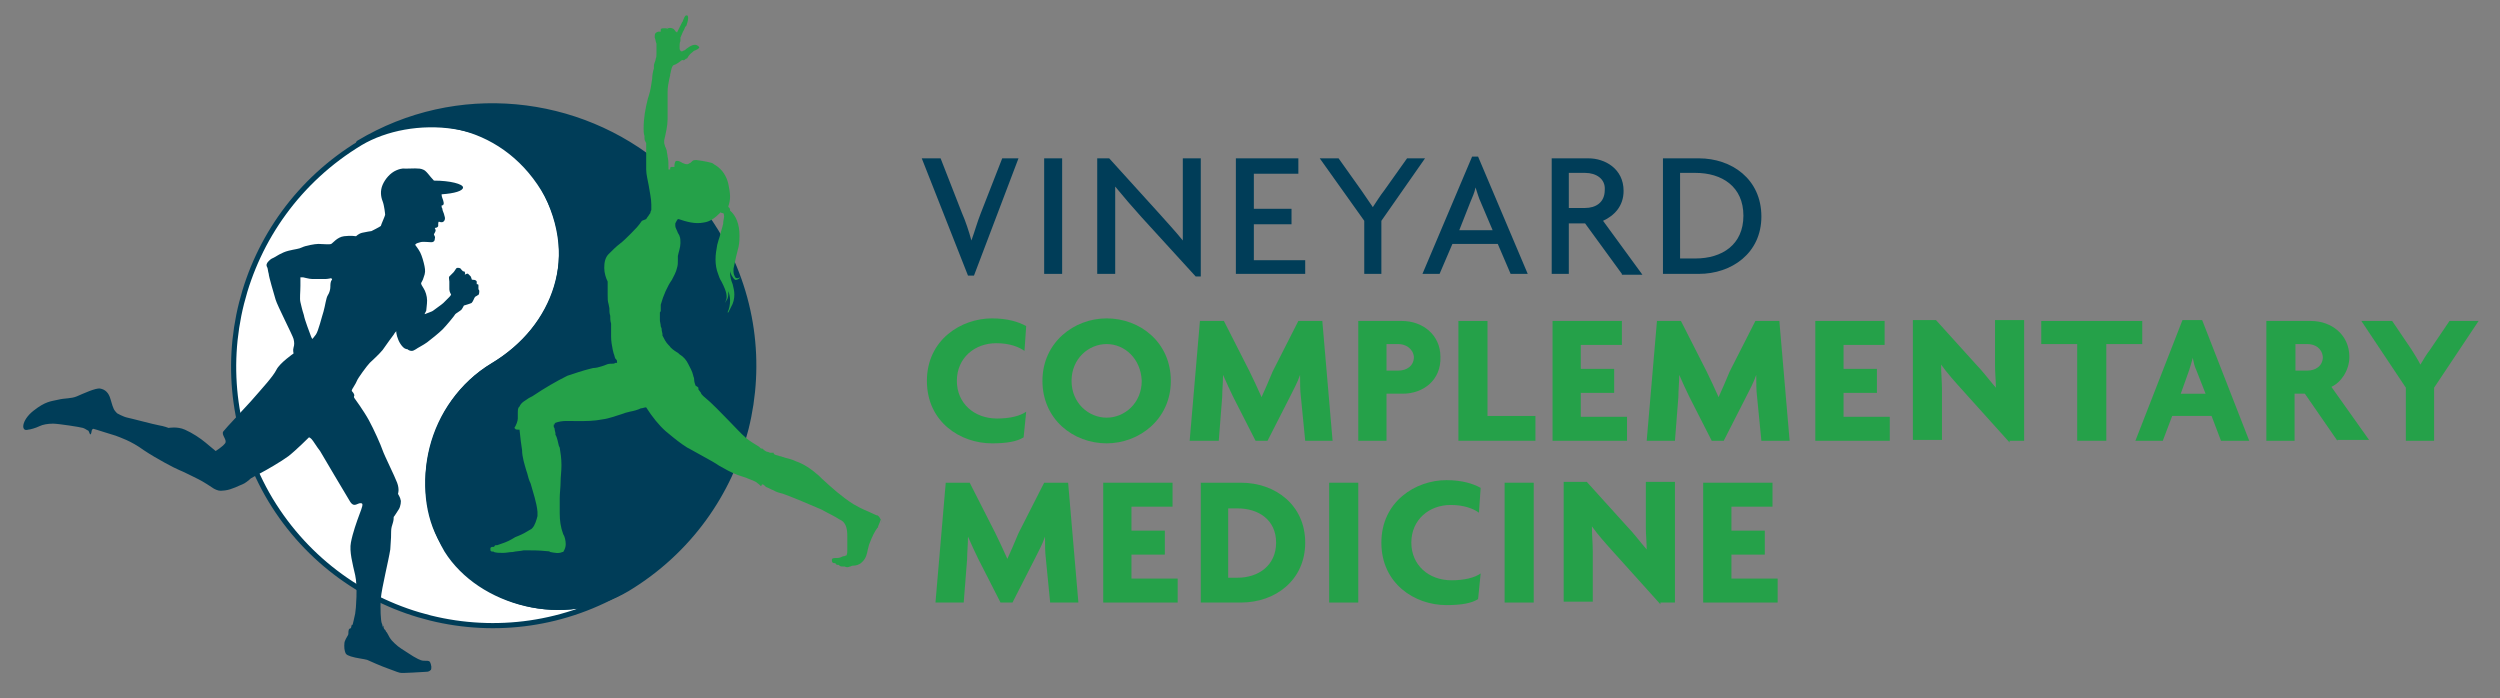 <?xml version="1.0" encoding="utf-8"?>
<svg xmlns="http://www.w3.org/2000/svg" xmlns:xlink="http://www.w3.org/1999/xlink" version="1.1" id="Layer_1" x="0px" y="0px" viewBox="0 0 292.1 81.6" style="enable-background:new 0 0 292.1 81.6;">
<rect x="0" y="0" width="292.1" height="81.6" fill="#808080" stroke="none"/>
<style type="text/css">
	.st0{fill:#003D58;}
	.st1{fill:#25A149;}
	.st2{fill:#FFFFFF;stroke:#003D58;stroke-width:0.601;}
	.st3{fill:#003D58;stroke:#003D58;stroke-width:0.601;stroke-linecap:round;stroke-linejoin:round;}
</style>
<g>
	<g>
		<path class="st0" d="M113.8,32.2h-0.7l-5.4-13.7h2.2l2.5,6.4c0.4,0.9,0.8,2.1,1.1,3.2h0c0.4-1.1,0.7-2.2,1.1-3.2l2.5-6.4h1.9&#xA;			L113.8,32.2z"/>
		<path class="st0" d="M122,32V18.5h2.1V32H122z"/>
		<path class="st0" d="M139.7,32.3l-6.3-6.9c-1-1.1-2.2-2.5-3.1-3.6l0,0c0,1.2,0,2.4,0,3.4V32h-2.1V18.5h1.4l5.8,6.4&#xA;			c0.8,0.9,2,2.2,2.8,3.2l0,0c0-1,0-2.2,0-3.2v-6.4h2.1v13.8H139.7z"/>
		<path class="st0" d="M144.4,32V18.5h7.3v1.8h-5.2v4.1h4.4v1.8h-4.4v4.2h6V32H144.4z"/>
		<path class="st0" d="M161.4,25.8V32h-2v-6.2l-5.2-7.3h2.2l2.7,3.8c0.4,0.6,0.9,1.3,1.3,1.9h0c0.4-0.6,0.9-1.4,1.3-1.9l2.7-3.8h2.1&#xA;			L161.4,25.8z"/>
		<path class="st0" d="M176.5,32l-1.5-3.5h-5.3l-1.5,3.5h-2l5.8-13.7h0.7l5.8,13.7H176.5z M173,23.6c-0.2-0.4-0.4-1.1-0.6-1.7h0&#xA;			c-0.1,0.6-0.4,1.2-0.6,1.7l-1.3,3.3h3.9L173,23.6z"/>
		<path class="st0" d="M189.5,32l-4.3-5.9h-1.9V32h-2V18.5h4.3c1.9,0,4.1,1.2,4.1,3.8c0,1.8-1.1,2.9-2.4,3.5l4.6,6.3H189.5z&#xA;			 M185.2,20.2h-1.9v4.1h1.9c1.2,0,2.3-0.6,2.3-2.1C187.6,20.9,186.5,20.2,185.2,20.2z"/>
		<path class="st0" d="M198.5,32h-4.2V18.5h4.2c3.8,0,7.3,2.4,7.3,6.8C205.8,29.6,202.3,32,198.5,32z M198.1,20.2h-1.8v10h1.8&#xA;			c3.1,0,5.6-1.6,5.6-5C203.7,21.8,201.2,20.2,198.1,20.2z"/>
	</g>
</g>
<g>
	<path class="st1" d="M119.7,41c-0.7-0.5-1.8-0.9-3.3-0.9c-2.5,0-4.6,1.7-4.6,4.4c0,2.6,2,4.4,4.7,4.4c1.5,0,2.7-0.3,3.4-0.8l-0.3,3&#xA;		c-0.8,0.5-2,0.7-3.7,0.7c-3.7,0-7.6-2.5-7.6-7.3c0-4.8,4-7.3,7.6-7.3c1.8,0,3.1,0.4,4,0.9L119.7,41z"/>
	<path class="st1" d="M129.3,51.8c-3.9,0-7.5-2.8-7.5-7.3c0-4.5,3.7-7.3,7.5-7.3c3.9,0,7.5,2.8,7.5,7.3&#xA;		C136.8,49,133.1,51.8,129.3,51.8z M129.3,40.2c-2.1,0-4.1,1.7-4.1,4.3c0,2.6,2,4.3,4.1,4.3c2.1,0,4.1-1.7,4.1-4.3&#xA;		C133.3,41.9,131.4,40.2,129.3,40.2z"/>
	<path class="st1" d="M152.5,51.5l-0.5-5.1c-0.1-0.8-0.1-1.7-0.1-2.6h0c-0.3,0.9-0.8,1.8-1.2,2.6l-2.6,5.1h-1.4l-2.6-5.1&#xA;		c-0.4-0.8-0.8-1.7-1.2-2.6h0c0,0.9-0.1,1.8-0.1,2.6l-0.4,5.1H139l1.2-14h2.8l3,5.9c0.4,0.8,1,2.1,1.4,3h0c0.4-0.9,0.9-2,1.3-3&#xA;		l3-5.9h2.8l1.2,14H152.5z"/>
	<path class="st1" d="M163.9,46H162v5.5h-3.3v-14h5.1c2.4,0,4.5,1.6,4.5,4.2C168.4,44.4,166.3,46,163.9,46z M163.4,40.2H162v3.1h1.4&#xA;		c0.9,0,1.8-0.5,1.8-1.6C165.1,40.7,164.2,40.2,163.4,40.2z"/>
	<path class="st1" d="M170.4,51.5v-14h3.4v11.1h5.6v2.9H170.4z"/>
	<path class="st1" d="M181.4,51.5v-14h8.1v2.8h-4.8v2.8h3.9v2.8h-3.9v2.8h5.4v2.8H181.4z"/>
	<path class="st1" d="M205.8,51.5l-0.5-5.1c-0.1-0.8-0.1-1.7-0.1-2.6h0c-0.3,0.9-0.8,1.8-1.2,2.6l-2.6,5.1H200l-2.6-5.1&#xA;		c-0.4-0.8-0.8-1.7-1.2-2.6h0c0,0.9-0.1,1.8-0.1,2.6l-0.4,5.1h-3.3l1.2-14h2.8l3,5.9c0.4,0.8,1,2.1,1.4,3h0c0.4-0.9,0.9-2,1.3-3&#xA;		l3-5.9h2.8l1.2,14H205.8z"/>
	<path class="st1" d="M212.1,51.5v-14h8.1v2.8h-4.8v2.8h3.9v2.8h-3.9v2.8h5.4v2.8H212.1z"/>
	<path class="st1" d="M234.8,51.7l-5.4-6c-0.9-1-1.9-2.1-2.6-3.1l0,0c0,1,0.1,2.1,0.1,2.9v5.9h-3.4v-14h2.7l4.7,5.2&#xA;		c0.7,0.7,1.6,1.9,2.3,2.7l0,0c0-0.8-0.1-1.7-0.1-2.6v-5.3h3.4v14.1H234.8z"/>
	<path class="st1" d="M246.1,40.2v11.3h-3.4V40.2h-4.2v-2.7h11.8v2.7H246.1z"/>
	<path class="st1" d="M259.5,51.5l-1.1-2.9h-4.6l-1.1,2.9h-3.2l5.5-14.1h2.3l5.5,14.1H259.5z M256.6,43.2c-0.2-0.4-0.3-0.9-0.4-1.4&#xA;		h0c-0.1,0.5-0.3,1-0.4,1.4l-1,2.8h2.9L256.6,43.2z"/>
	<path class="st1" d="M273.1,51.5l-3.8-5.5h-1.2v5.5h-3.3v-14h5.2c2.4,0,4.5,1.6,4.5,4.2c0,1.6-1,3-2.1,3.5l4.4,6.2H273.1z&#xA;		 M269.6,40.2h-1.4v3.1h1.4c0.9,0,1.8-0.5,1.8-1.6C271.3,40.7,270.5,40.2,269.6,40.2z"/>
	<path class="st1" d="M284.4,45.3v6.2h-3.3v-6.2l-5.2-7.8h3.6l2.3,3.4c0.3,0.5,0.7,1.1,1,1.7h0c0.3-0.5,0.7-1.2,1.1-1.7l2.3-3.4h3.4&#xA;		L284.4,45.3z"/>
</g>
<g>
	<path class="st1" d="M122.7,70.4l-0.5-5.1c-0.1-0.8-0.1-1.7-0.1-2.6h0c-0.3,0.9-0.8,1.8-1.2,2.6l-2.6,5.1h-1.4l-2.6-5.1&#xA;		c-0.4-0.8-0.8-1.7-1.2-2.6h0c0,0.9-0.1,1.8-0.1,2.6l-0.4,5.1h-3.3l1.2-14h2.8l3,5.9c0.4,0.8,1,2.1,1.4,3h0c0.4-0.9,0.9-2,1.3-3&#xA;		l3-5.9h2.8l1.2,14H122.7z"/>
	<path class="st1" d="M128.9,70.4v-14h8.1v2.8h-4.8V62h3.9v2.8h-3.9v2.8h5.4v2.8H128.9z"/>
	<path class="st1" d="M145,70.4h-4.7v-14h4.7c4,0,7.5,2.6,7.5,7C152.5,67.8,149,70.4,145,70.4z M144.6,59.4h-1.1v8.1h1.1&#xA;		c2.4,0,4.5-1.4,4.5-4.1C149.1,60.7,147,59.4,144.6,59.4z"/>
	<path class="st1" d="M155.3,70.4v-14h3.4v14H155.3z"/>
	<path class="st1" d="M172.8,59.9c-0.7-0.5-1.8-0.9-3.3-0.9c-2.5,0-4.6,1.7-4.6,4.4c0,2.6,2,4.4,4.7,4.4c1.5,0,2.7-0.3,3.4-0.8&#xA;		l-0.3,3c-0.8,0.5-2,0.7-3.7,0.7c-3.7,0-7.6-2.5-7.6-7.3c0-4.8,4-7.3,7.6-7.3c1.8,0,3.1,0.4,4,0.9L172.8,59.9z"/>
	<path class="st1" d="M175.8,70.4v-14h3.4v14H175.8z"/>
	<path class="st1" d="M194,70.6l-5.4-6c-0.9-1-1.9-2.1-2.6-3.1l0,0c0,1,0.1,2.1,0.1,2.9v5.9h-3.4v-14h2.7l4.7,5.2&#xA;		c0.7,0.7,1.6,1.9,2.3,2.7l0,0c0-0.8-0.1-1.7-0.1-2.6v-5.3h3.4v14.1H194z"/>
	<path class="st1" d="M199,70.4v-14h8.1v2.8h-4.8V62h3.9v2.8h-3.9v2.8h5.4v2.8H199z"/>
</g>
<path class="st2" d="M42.1,16.7C27.7,25.4,23,44,31.6,58.4c8.7,14.4,27.3,19,41.7,10.3c-7.4,4.5-17.1,2.1-21.6-5.4&#xA;	c-3.6-6-1.5-16.2,5.9-20.6c7.4-4.5,10.7-12.8,5.4-21.6C58.5,13.6,48,13.2,42.1,16.7z"/>
<path class="st3" d="M73.3,68.8c14.4-8.7,19.1-27.3,10.4-41.7c-1.3-2.1-2.7-4-4.4-5.6c-0.4-0.4-1.2-0.6-1.6-1&#xA;	c-0.2-0.2-0.2-0.7-0.4-0.9c-9.7-8.2-23.9-9.8-35.4-2.9c7.1-4.2,16.7-2.6,21.6,5.4c4.5,7.4,1.5,16.2-5.9,20.6&#xA;	c-7.4,4.5-9.8,14.1-5.4,21.6C56.1,70.5,65.9,73.2,73.3,68.8z"/>
<path class="st0" d="M55.9,33.8c0,0,0-0.1,0-0.2c0-0.1,0-0.2,0-0.3c0-0.1-0.2-0.1-0.2-0.1s0-0.2,0-0.3s-0.2-0.2-0.3-0.2&#xA;	s-0.3,0-0.3-0.1c0,0,0-0.1-0.1-0.3c-0.1-0.1-0.2-0.2-0.3-0.3s-0.4,0.1-0.4,0.1s0.1-0.2,0-0.3c0-0.1-0.1-0.1-0.2-0.1&#xA;	c0,0-0.1-0.1-0.2-0.2c0-0.1-0.2-0.2-0.3-0.2c-0.1,0-0.1,0-0.2,0c-0.1,0-0.3,0.4-0.4,0.5c-0.1,0.1-0.4,0.4-0.5,0.5&#xA;	c-0.1,0.1,0,0.4,0,0.6c0,0.2,0,0.6,0,0.9c0,0.3,0.2,0.6,0.2,0.6s0,0.1-0.2,0.3s-0.5,0.5-0.7,0.7s-1.1,0.8-1.2,0.9s-0.5,0.2-0.7,0.3&#xA;	c-0.2,0.1-0.3,0.1-0.3,0.1s0.1-0.2,0.2-0.4c0-0.2,0.1-0.7,0.1-1.2s-0.2-1.1-0.4-1.4c-0.2-0.3-0.3-0.5-0.3-0.6s0.2-0.3,0.3-0.7&#xA;	c0.2-0.5,0.2-0.8,0.1-1.3c-0.1-0.5-0.3-1.2-0.5-1.6c-0.2-0.4-0.6-0.9-0.6-0.9s0.1-0.1,0.1-0.1c0.1-0.1,0.2-0.1,0.5-0.2&#xA;	c0.3-0.1,1,0,1.3,0c0.2,0,0.4-0.1,0.4-0.4c0.1-0.3-0.1-0.4-0.1-0.5c0-0.1,0.2-0.3,0.2-0.5c0-0.1-0.1-0.2-0.1-0.2l0.1-0.1&#xA;	c0,0,0,0,0.1,0c0,0,0.2-0.1,0.2-0.2c0-0.1,0-0.1,0-0.2c0-0.1,0-0.3,0.1-0.3c0,0,0.4,0.2,0.6-0.1c0.2-0.3,0-0.6,0-0.7&#xA;	s-0.2-0.5-0.2-0.6c0-0.1,0-0.1-0.1-0.3c0-0.1,0-0.2,0-0.2s0.2,0,0.2-0.1c0.1-0.1,0-0.4,0-0.4c0-0.1-0.2-0.5-0.2-0.7c0,0,0,0,0-0.1&#xA;	c1.5-0.1,2.5-0.4,2.5-0.8c0-0.4-1.5-0.8-3.4-0.8c-0.5-0.5-0.9-1.2-1.3-1.3c-0.4-0.2-1.3-0.1-2.1-0.1c0,0-0.3-0.1-1,0.2&#xA;	c-0.7,0.3-1.3,1-1.6,1.7c-0.3,0.7-0.2,1.4,0,1.9S45,25,45,25.1c0,0.1-0.5,1.2-0.5,1.3c-0.1,0.1-1.1,0.6-1.1,0.6s-0.7,0.1-1.1,0.2&#xA;	c-0.4,0.1-0.7,0.4-0.7,0.4s-0.6-0.1-1.4,0c-0.8,0.1-1.3,0.8-1.5,0.9c-0.2,0.1-1,0-1.5,0c-0.4,0-1.5,0.2-1.9,0.4s-0.8,0.2-1.6,0.4&#xA;	c-0.8,0.2-1.5,0.7-1.7,0.8c-0.2,0.1-0.3,0.1-0.6,0.4s-0.3,0.5-0.2,0.7c0.1,0.1,0.1,0.5,0.2,0.8c0,0.3,0.6,2.3,0.8,3&#xA;	c0.2,0.7,2,4.2,2.1,4.6c0.1,0.4,0.1,0.7,0,1c-0.1,0.3,0,0.7,0,0.7s-1.6,1.1-2,1.9c-0.4,0.8-1.6,2.1-3,3.7c-0.8,0.9-2.9,3.1-3.2,3.5&#xA;	s0.5,1,0.2,1.4s-1.1,0.9-1.1,0.9s-0.6-0.5-1.2-1s-1.5-1.1-2.4-1.5c-0.9-0.4-1.9-0.2-1.9-0.2s-0.5-0.2-1.1-0.3&#xA;	c-0.6-0.1-3.2-0.8-3.7-0.9s-1.2-0.5-1.2-0.5l-0.1-0.1c0,0-0.2-0.2-0.3-0.4c-0.1-0.2-0.2-0.5-0.4-1.2c-0.2-0.7-0.6-1.1-1.2-1.2&#xA;	c-0.5-0.1-2,0.6-2.7,0.9s-1.4,0.2-2.2,0.4c-0.9,0.2-1.5,0.2-2.9,1.3c-1.4,1.1-1.5,2.5-0.6,2.2c0.2,0,0.9-0.2,1.3-0.4&#xA;	c0.4-0.2,1-0.3,1.6-0.3c0.6,0,3.2,0.4,3.5,0.5s0.5,0.3,0.6,0.3c0.1,0.1,0.1,0.2,0.2,0.4c0.1,0.2,0.2-0.2,0.2-0.3&#xA;	c0-0.1,0.1-0.3,0.2-0.3c0.1,0,2.2,0.7,2.6,0.8c0.5,0.2,1.8,0.6,3.3,1.7c1.5,1,3.6,2.1,4.1,2.3s1.7,0.8,2.3,1.1&#xA;	c0.6,0.3,1.5,0.9,1.8,1.1c0.4,0.2,0.6,0.3,1.3,0.2c0.8-0.1,1.7-0.6,2-0.7s0.8-0.5,1-0.7c0.2-0.1,0.5-0.3,1.1-0.6&#xA;	c0.6-0.3,2.5-1.4,3.3-2c0.9-0.7,2.4-2.2,2.4-2.2s0.1,0,0.3,0.2c0.2,0.2,0.6,0.9,1,1.4c0.3,0.5,3,5.1,3.5,5.9s0.9,0.1,1.3,0.2&#xA;	c0.3,0,0.1,0.5-0.2,1.3c-0.3,0.8-0.8,2.2-1,3.3c-0.2,1,0.2,2.5,0.5,3.8s0.1,4,0,4.5c-0.1,0.5-0.3,1.3-0.3,1.3s0,0-0.1,0&#xA;	c0,0-0.1,0.4-0.1,0.4s-0.1,0-0.2,0.1c-0.1,0.1-0.1,0.5-0.1,0.6s-0.3,0.5-0.4,0.8c-0.1,0.2-0.1,0.9,0,1.2c0.1,0.3,0.1,0.4,0.7,0.6&#xA;	c0.6,0.2,1.6,0.3,1.9,0.4c0.2,0.1,1.8,0.8,2.4,1s1,0.4,1.4,0.5c0.3,0.1,2.6-0.1,3-0.1c0.4,0,0.5-0.1,0.6-0.2c0.1,0,0.1-0.3,0.1-0.4&#xA;	c0-0.1-0.1-0.5-0.2-0.6c-0.1-0.1-0.3-0.1-0.7-0.1c-0.4,0-1-0.4-1.2-0.5c-0.2-0.1-0.9-0.6-1.4-0.9s-1.2-1-1.3-1.2&#xA;	c-0.1-0.1-0.4-0.8-0.5-0.8c0-0.1-0.1-0.2-0.2-0.3s-0.1-0.4-0.1-0.4c0,0-0.1,0.1-0.1,0.2c0,0,0-0.1,0-0.1s0-0.2-0.1-0.4&#xA;	s-0.2-1.7-0.1-2.9c0.1-1.2,0.9-4.4,1.1-5.7c0.1-1.3,0.1-1.7,0.1-2.1c0-0.4,0.1-0.7,0.2-1s0.1-0.6,0.1-0.7c0.1-0.1,0.4-0.6,0.6-0.9&#xA;	s0.3-1,0.2-1.1c0-0.2-0.3-0.7-0.3-0.7s0.2-0.5-0.1-1.3s-1.5-3.2-1.7-3.8c-0.2-0.6-1-2.4-1.6-3.5c-0.6-1.1-1.7-2.6-1.7-2.6&#xA;	s-0.1-0.1,0-0.3c0-0.1-0.1-0.3-0.2-0.4s-0.1-0.1-0.1-0.2c0-0.1,0.5-0.8,0.6-1.1c0.1-0.3,1.2-1.8,1.5-2.1c0.3-0.3,1-0.9,1.5-1.5&#xA;	c0.5-0.7,1.2-1.7,1.3-1.8c0.1-0.2,0.3-0.4,0.3-0.4s0,0.1,0,0.1c0,0.1,0.1,0.8,0.5,1.4s0.7,0.6,0.8,0.6c0.1,0.1,0.3,0.2,0.5,0.2&#xA;	s0.3-0.1,0.5-0.2c0.1-0.1,0.9-0.5,1.3-0.8c0.4-0.3,1.4-1.1,1.8-1.5s1.4-1.6,1.5-1.8c0.1-0.1,0.6-0.4,0.7-0.5s0.3-0.5,0.3-0.5&#xA;	c0,0,0.7-0.2,0.9-0.3c0.2-0.2,0.3-0.6,0.4-0.7s0.2-0.1,0.3-0.2C56,34.5,56,34.1,56,34C56,33.9,55.9,33.8,55.9,33.8z M38.6,33.5&#xA;	c0,0.3-0.1,0.7-0.3,1c-0.2,0.3-0.3,1.2-0.5,1.9c-0.2,0.6-0.6,2.3-0.9,2.7c-0.3,0.4-0.4,0.5-0.4,0.5s-0.1-0.1-0.2-0.4&#xA;	c-0.1-0.3-0.7-1.8-0.8-2.4c-0.2-0.6-0.3-1.1-0.4-1.5s0-1.2,0-1.9c0-0.6,0-0.9,0-1c0.1,0,0.2,0,0.3,0c0.1,0,0.7,0.2,1.1,0.2&#xA;	c0.4,0,1.2,0,1.5,0s0.7-0.1,0.7-0.1s0.1,0.1,0.1,0.2C38.6,32.8,38.6,33.3,38.6,33.5z"/>
<path class="st1" d="M103,61c-0.1-0.4-0.3-0.7-0.5-0.8l0,0l-0.1,0c-0.4-0.2-0.7-0.3-1.1-0.5c-0.5-0.2-1.1-0.5-1.6-0.8&#xA;	C98.3,58,97.2,57,96,55.9c0,0-0.3-0.3-0.3-0.3c-0.9-0.8-1.8-1.4-2.7-1.7c-0.4-0.2-0.8-0.3-1.2-0.4c0,0-0.3-0.1-0.3-0.1&#xA;	c-0.1,0-0.2-0.1-0.4-0.1c-0.2-0.1-0.4-0.1-0.6-0.2c0,0-0.1-0.1-0.1-0.1c0,0,0-0.1,0-0.1c0,0-0.1,0-0.2,0c-0.1,0-0.1,0-0.1,0l-0.1,0&#xA;	c-0.1,0-0.2-0.1-0.3-0.1c-0.1,0-0.3-0.1-0.4-0.2c0,0-0.1,0-0.1-0.1c-0.1-0.1-0.2-0.1-0.3-0.1c0,0-0.1-0.1-0.1-0.1l-0.1-0.1&#xA;	c-0.5-0.3-1-0.6-1.5-1c-0.7-0.6-1.4-1.4-2.1-2.1c-0.9-0.9-1.8-1.9-2.9-2.8l-0.1-0.1c-0.1-0.1-0.2-0.2-0.2-0.3&#xA;	c-0.1-0.1-0.2-0.3-0.3-0.4c0,0,0-0.1,0-0.1c0,0,0,0,0-0.1c-0.1-0.1-0.2-0.2-0.3-0.2c0,0,0,0,0,0c-0.1-0.2-0.2-0.5-0.2-0.8&#xA;	c0-0.2-0.1-0.3-0.1-0.4c-0.1-0.5-0.4-1-0.6-1.4c-0.2-0.4-0.5-0.8-1-1.1c-0.1-0.1-0.2-0.2-0.4-0.3c-0.3-0.2-0.6-0.4-0.8-0.7l0,0&#xA;	c0,0-0.1-0.1-0.1-0.1c-0.3-0.3-0.5-0.7-0.7-1.1c0,0,0,0,0-0.1c0,0,0-0.1,0-0.1c0-0.1-0.1-0.3-0.1-0.6c0-0.1-0.1-0.2-0.1-0.3&#xA;	c0-0.2-0.1-0.5-0.1-0.7c0-0.1,0-0.1,0-0.2c0-0.1,0-0.1,0-0.2c0,0,0-0.1,0-0.1c0,0,0-0.1,0-0.1l0-0.1c0,0,0-0.1,0-0.1c0,0,0,0,0,0&#xA;	c0,0,0-0.1,0-0.1c0,0,0.1-0.1,0.1-0.2c0,0,0,0,0,0c0,0,0-0.1,0-0.1c0,0,0,0,0-0.1c0,0,0,0,0,0c0,0,0,0,0-0.1c0,0,0-0.1,0-0.1l0-0.1&#xA;	c0,0,0-0.1,0-0.1c0,0,0,0,0,0c0,0,0-0.1,0-0.1c0.3-1.1,0.8-2.2,1.3-2.9c0.2-0.4,0.5-0.9,0.6-1.4c0.1-0.3,0.1-0.6,0.1-0.8&#xA;	c0,0,0-0.3,0-0.3l0-0.3c0.1-0.5,0.3-1,0.3-1.5c0-0.3,0-0.6-0.1-0.8c0-0.1-0.1-0.2-0.2-0.4c-0.1-0.3-0.3-0.6-0.3-0.8c0,0,0-0.1,0-0.1&#xA;	l0,0c0,0,0-0.2,0-0.2c0.1-0.2,0.2-0.4,0.3-0.5c0,0,0.1,0,0.1,0c0.9,0.3,1.9,0.6,2.9,0.4c0.8-0.1,1.4-0.6,1.9-1.1&#xA;	c0,0,0.1-0.1,0.1-0.1c0.1,0.1,0.2,0.1,0.3,0.1c0,0,0,0,0,0l0,0c0.1,0.1,0.1,0.3,0.1,0.4c0,0.2-0.1,0.5-0.1,0.7c0,0,0,0.1,0,0.1&#xA;	c-0.1,0.5-0.3,1-0.4,1.5c-0.1,0.3-0.2,0.6-0.3,1c-0.1,0.6-0.2,1.1-0.2,1.7c0,0.6,0.1,1.2,0.3,1.7c0.1,0.3,0.2,0.6,0.4,0.9&#xA;	c0.3,0.6,0.6,1.2,0.6,1.8c0,0.2-0.1,0.5-0.2,0.7l0,0l0,0c0,0,0,0,0,0l0.3-0.5l0,0c0.1-0.3,0.1-0.5,0.1-0.8c0-0.1,0-0.1,0-0.1&#xA;	c0.1,0.3,0.2,0.7,0.2,1.1c0,0.5-0.1,1-0.3,1.4c0,0,0,0,0,0l0.1,0c0,0,0,0,0,0l0.3-0.6c0.3-0.5,0.4-1,0.4-1.5c0-0.4-0.1-0.8-0.2-1.2&#xA;	l0,0c-0.2-0.5-0.3-0.9-0.3-1.3c0-0.1,0-0.3,0-0.4c0,0,0,0.1,0,0.1c0,0.3,0.3,0.9,0.6,1.1c0.1,0,0.3,0,0.5-0.2l0.1-0.1&#xA;	c0,0-0.3,0.1-0.3,0.1c-0.1,0-0.2,0-0.3-0.1c-0.1-0.2-0.2-0.4-0.2-0.7c0-0.1,0-0.2,0-0.3c0.1-0.5,0.2-0.9,0.3-1.4&#xA;	c0.1-0.4,0.2-0.8,0.3-1.2c0.1-0.5,0.1-0.9,0.1-1.3c0-1.3-0.4-2.3-1.1-2.9c0,0,0,0,0,0c0,0,0-0.1,0-0.1c0-0.1-0.1-0.3-0.2-0.3&#xA;	c0,0,0-0.1,0-0.1c0.1-0.3,0.2-0.7,0.2-1.1c0-0.5-0.1-1-0.2-1.5c-0.2-0.9-0.7-1.7-1.5-2.2c0,0-0.2-0.1-0.3-0.2&#xA;	c-0.1-0.1-1.1-0.3-1.9-0.4l-0.2,0c-0.2,0-0.3,0.1-0.4,0.2c0,0-0.1,0.1-0.1,0.1l-0.2,0.1l0,0c-0.2,0.2-0.7,0-1-0.2&#xA;	c0,0-0.2-0.1-0.3-0.1s-0.1,0-0.2,0s-0.2,0.3-0.2,0.5c0,0.1,0,0.2,0,0.2c0,0,0,0-0.1,0c0,0-0.3,0-0.3,0c0,0,0,0,0,0&#xA;	c0,0-0.1,0.1-0.1,0.1s0,0.1,0,0.1s0,0.1,0,0.1c0,0,0,0,0,0c-0.1,0-0.1,0-0.2,0c0,0,0,0,0,0c0-0.1,0-0.2,0-0.3c0-0.4,0-0.8-0.1-1.2&#xA;	c0-0.2-0.1-0.5-0.1-0.7l-0.1-0.3l-0.1-0.2c0-0.1-0.1-0.3-0.1-0.4c0,0,0-0.1,0-0.1l0-0.2c0.2-0.9,0.4-1.7,0.4-2.5c0,0,0,0,0,0&#xA;	c0-0.4,0-0.9,0-1.3c0-0.4,0-0.9,0-1.3c0-0.2,0-0.4,0-0.6c0-0.5,0.1-1,0.2-1.5c0,0,0.1-0.4,0.1-0.4l0-0.1c0.1-0.3,0.1-0.7,0.3-1&#xA;	c0,0,0.1-0.1,0.1-0.1c0.4-0.1,0.7-0.4,1-0.6C79.9,7.1,80,7,80.1,6.9l0.2-0.1l0,0c0.1-0.2,0.3-0.5,0.6-0.7C81,6,81.1,5.9,81.2,5.9&#xA;	c0.2-0.1,0.5-0.2,0.5-0.4l0,0l-0.1-0.1l0,0c-0.4-0.4-1,0-1.4,0.3c-0.1,0.1-0.2,0.2-0.3,0.2l-0.2,0.1c-0.1,0-0.2,0-0.2-0.1&#xA;	c-0.1-0.1-0.1-0.2-0.1-0.4c0-0.2,0-0.5,0.1-0.7c0-0.1,0-0.3,0-0.3c0,0,0,0,0,0c0,0,0-0.1,0-0.1c0.1-0.2,0.2-0.5,0.3-0.7&#xA;	C80,3.4,80,3.2,80.1,3.1l0.1-0.1c0.1-0.3,0.2-0.6,0.2-0.9c0-0.1,0-0.2-0.1-0.3l0,0l-0.1,0l0,0l0,0c-0.2,0-0.3,0.4-0.4,0.6&#xA;	c0,0.1-0.1,0.2-0.1,0.2c-0.2,0.4-0.4,0.8-0.6,1.2c0,0,0,0,0,0c0,0-0.1-0.1-0.1-0.1c-0.1,0-0.1-0.1-0.1-0.1c0,0,0,0,0,0l0,0l-0.1-0.1&#xA;	c-0.1-0.2-0.5-0.3-0.7-0.2C78,3.2,78,3.2,78,3.4c0,0,0,0,0,0c0,0,0,0,0,0c-0.1-0.1-0.2-0.1-0.3-0.1l-0.1,0l0,0c-0.1,0-0.3,0-0.4,0.1&#xA;	c0,0,0,0.1,0,0.1c0,0,0,0.1,0,0.1c0,0,0,0,0,0.1c0,0,0,0,0,0c0,0,0,0,0,0c0,0,0,0,0,0c-0.1,0-0.1,0-0.2,0l0,0l-0.1,0&#xA;	c-0.3,0.1-0.4,0.2-0.4,0.5c0,0.1,0,0.1,0,0.2c0.1,0.2,0.1,0.5,0.2,0.7c0,0,0,0.1,0,0.1c0,0.2,0,0.3,0,0.5c0,0.1,0,0.2,0,0.3&#xA;	c0,0.1,0,0.2,0,0.3c0,0.2,0,0.4-0.1,0.6l0,0.1c-0.1,0.3-0.2,0.5-0.2,0.7c0,0,0,0.1,0,0.2c0,0,0,0.1,0,0.1c-0.1,0.3-0.2,0.8-0.2,1.2&#xA;	c-0.1,0.7-0.2,1.4-0.4,2l-0.1,0.3c-0.3,1.2-0.5,2.3-0.5,3.5c0,0.3,0,0.6,0.1,0.9l0,0.2c0,0.1,0,0.3,0.1,0.4c0,0,0,0.1,0.1,0.2&#xA;	c0,0,0,0.1,0,0.1c0,0.2,0,0.5,0,0.7l0,0.4c0,0.2,0,0.4,0,0.7c0,0.3,0,0.6,0,0.9c0,0,0,0.3,0,0.3c0,0.6,0.2,1.3,0.3,1.9&#xA;	c0.1,0.7,0.3,1.5,0.3,2.2c0,0.2,0,0.3,0,0.5c0,0,0,0.1,0,0.1c0,0.1-0.1,0.2-0.1,0.3c0,0.1,0,0.1-0.1,0.2c-0.1,0.2-0.3,0.4-0.4,0.6&#xA;	L75,25.8c-0.4,0.6-0.8,1-1.2,1.4l-0.3,0.3c-0.3,0.3-0.7,0.7-1.1,1c-0.4,0.3-0.8,0.7-1.3,1.2c-0.4,0.4-0.5,1-0.5,1.6&#xA;	c0,0.6,0.2,1.2,0.4,1.6c0,0,0,0.2,0,0.2l0,0c0,0.4,0,0.7,0,1.1c0,0,0,0.3,0,0.3c0,0.4,0,0.7,0.1,1l0.1,0.5c0,0.3,0,0.6,0.1,0.9&#xA;	c0,0.3,0,0.6,0.1,0.9c0,0.3,0,0.6,0,0.9l0,0.1c0,0.1,0,0.1,0,0.2c0,0.1,0,0.1,0,0.2c0,0,0,0.1,0,0.1c0,0.6,0.1,1.1,0.2,1.6l0.1,0.4&#xA;	c0.1,0.2,0.1,0.4,0.2,0.6L72,42c0.1,0.1,0.1,0.2,0.1,0.4c-0.1,0-0.2,0-0.2,0l0,0c-0.1,0.1-0.3,0.1-0.5,0.1c0,0-0.1,0-0.1,0&#xA;	c-0.2,0-0.5,0.1-0.7,0.2c0,0-0.3,0.1-0.3,0.1C70,42.9,69.6,43,69.3,43l-0.4,0.1c-0.8,0.2-1.7,0.5-2.6,0.8c-1.4,0.7-2.6,1.4-4.1,2.4&#xA;	l-0.4,0.2c-0.4,0.3-0.9,0.5-1.1,1l-0.1,0.1l0,0c-0.1,0.2-0.1,0.4-0.1,0.6c0,0.1,0,0.1,0,0.2c0,0.1,0,0.1,0,0.2c0,0.1,0,0.2,0,0.3&#xA;	c0,0.3-0.2,0.8-0.4,1.1l0,0c0,0,0.1,0.1,0.1,0.1c0,0,0,0,0,0c0,0,0,0,0,0c0,0,0,0.1,0.3,0.1c0,0,0.1,0,0.1,0c0,0,0.1,0,0.1,0&#xA;	c0.1,1,0.2,1.8,0.3,2.4c0,0.8,0.3,1.7,0.5,2.4c0,0,0.1,0.3,0.1,0.3c0.1,0.4,0.2,0.8,0.4,1.2c0.3,1.1,0.7,2.2,0.8,3.3&#xA;	c0,0,0,0.4,0,0.4c0,0,0,0.1,0,0.1c-0.1,0.4-0.3,1.1-0.6,1.4c0,0-0.1,0.1-0.1,0.1c-0.5,0.3-1,0.6-1.5,0.8c-0.3,0.1-0.5,0.2-0.8,0.4&#xA;	c-0.5,0.3-1.1,0.5-1.7,0.7c0,0-0.1,0-0.1,0c-0.1,0-0.2,0-0.2,0.1c0,0-0.1,0.1-0.1,0.1c0,0-0.1,0-0.1,0c-0.1,0-0.3,0-0.3,0.2&#xA;	c0,0,0,0,0,0.1c0,0.1,0,0.2,0.1,0.2c0.1,0.1,0.1,0.1,0.2,0c0,0,0.1,0.1,0.1,0.1l0,0c0.3,0.1,0.7,0.1,1,0.1c0,0,0.1,0,0.1,0&#xA;	c0.4,0,0.7-0.1,1.1-0.1c0.4-0.1,0.9-0.1,1.3-0.2c0.9,0,1.8,0,2.7,0.1c0.1,0,0.3,0,0.4,0.1c0.5,0.1,1,0.2,1.4,0l0.1,0l0,0&#xA;	c0.2-0.3,0.3-0.6,0.3-0.9c0-0.4-0.1-0.9-0.3-1.2c-0.3-0.8-0.4-1.6-0.4-2.4c0,0,0,0,0,0l0-1.4c0-0.1,0-0.3,0-0.4&#xA;	c0-0.6,0.1-1.3,0.1-1.9c0-0.6,0.1-1.2,0.1-1.9c0,0,0,0,0-0.1c0-0.7-0.1-1.4-0.2-2l-0.1-0.2c-0.1-0.4-0.2-1-0.4-1.3c0,0,0-0.1,0-0.1&#xA;	c0,0,0,0,0-0.1c0-0.1-0.1-0.3-0.1-0.5c0-0.1-0.1-0.2-0.1-0.2c0,0,0-0.1,0-0.1s0,0,0,0c0-0.1,0-0.1,0-0.1l0-0.1c0,0,0,0,0,0&#xA;	c0,0,0.1,0,0.1,0c0,0,0,0,0,0c0,0,0,0,0-0.1c0,0,0.1-0.1,0.1-0.1c0.8-0.3,1.6-0.2,2.4-0.2l0.1,0c1.1,0,2,0,3-0.2&#xA;	c0.8-0.1,1.5-0.4,2.2-0.6l0.3-0.1c0.2-0.1,0.4-0.1,0.7-0.2c0.5-0.1,0.9-0.2,1.3-0.4c0,0,0.1,0,0.1,0l0.4-0.1c0,0,0,0,0.1,0&#xA;	c0.7,1.1,1.5,2.1,2.3,2.8c0.6,0.5,1.2,1,1.9,1.5c0,0,0.6,0.4,0.6,0.4l0.2,0.1c0.9,0.5,1.8,1,2.7,1.5l0.5,0.3l0.3,0.2&#xA;	c0.7,0.4,1.4,0.8,2.2,1.1l0.6,0.2c0.3,0.1,0.6,0.2,0.8,0.3c0.3,0.1,0.5,0.2,0.7,0.3c0.1,0.1,0.3,0.2,0.4,0.3l0.2,0.2l0,0&#xA;	c0,0,0.1-0.1,0.1-0.1c0-0.1,0-0.1,0.1-0.1c0.1,0,0.2,0.1,0.3,0.2l0.1,0.1c0.3,0.1,0.6,0.3,0.9,0.4c0.3,0.2,0.7,0.3,1.1,0.4l0.8,0.3&#xA;	l1,0.4c0.9,0.4,1.7,0.7,2.6,1.1l0.2,0.1c0.7,0.4,1.4,0.7,2,1.1l0.2,0.1c0.5,0.3,0.7,0.9,0.7,1.8c0,0.1,0,0.1,0,0.2c0,0,0,0,0,0.1&#xA;	c0,0.2,0,0.5,0,0.7c0,0.2,0,0.5,0,0.7c0,0.2,0,0.4-0.1,0.6l0,0c0,0,0,0,0,0c0,0,0,0,0,0c-0.1,0-0.2,0.1-0.4,0.1&#xA;	c-0.2,0.1-0.4,0.2-0.7,0.2l-0.1,0c-0.2,0-0.5,0-0.5,0.2c0,0,0,0.1,0,0.1c0,0.2,0.1,0.3,0.3,0.3c0,0,0.1,0,0.1,0&#xA;	c0.1,0.2,0.2,0.2,0.3,0.2c0,0,0.1,0,0.1,0l0.1,0.1c0.1,0.1,0.3,0.1,0.5,0.1c0,0,0.1,0,0.1,0c0.2,0.1,0.4,0.1,0.6,0&#xA;	c0.1,0,0.2-0.1,0.3-0.1c0.4,0,0.8-0.1,1.1-0.4l0.1-0.1c0.4-0.4,0.5-0.9,0.6-1.4c0.1-0.3,0.1-0.5,0.2-0.7c0.3-0.8,0.6-1.4,0.9-1.8&#xA;	l0.1-0.1l0-0.1c0.1-0.3,0.3-0.6,0.3-0.9C103,61.1,103,61.1,103,61z"/>
</svg>